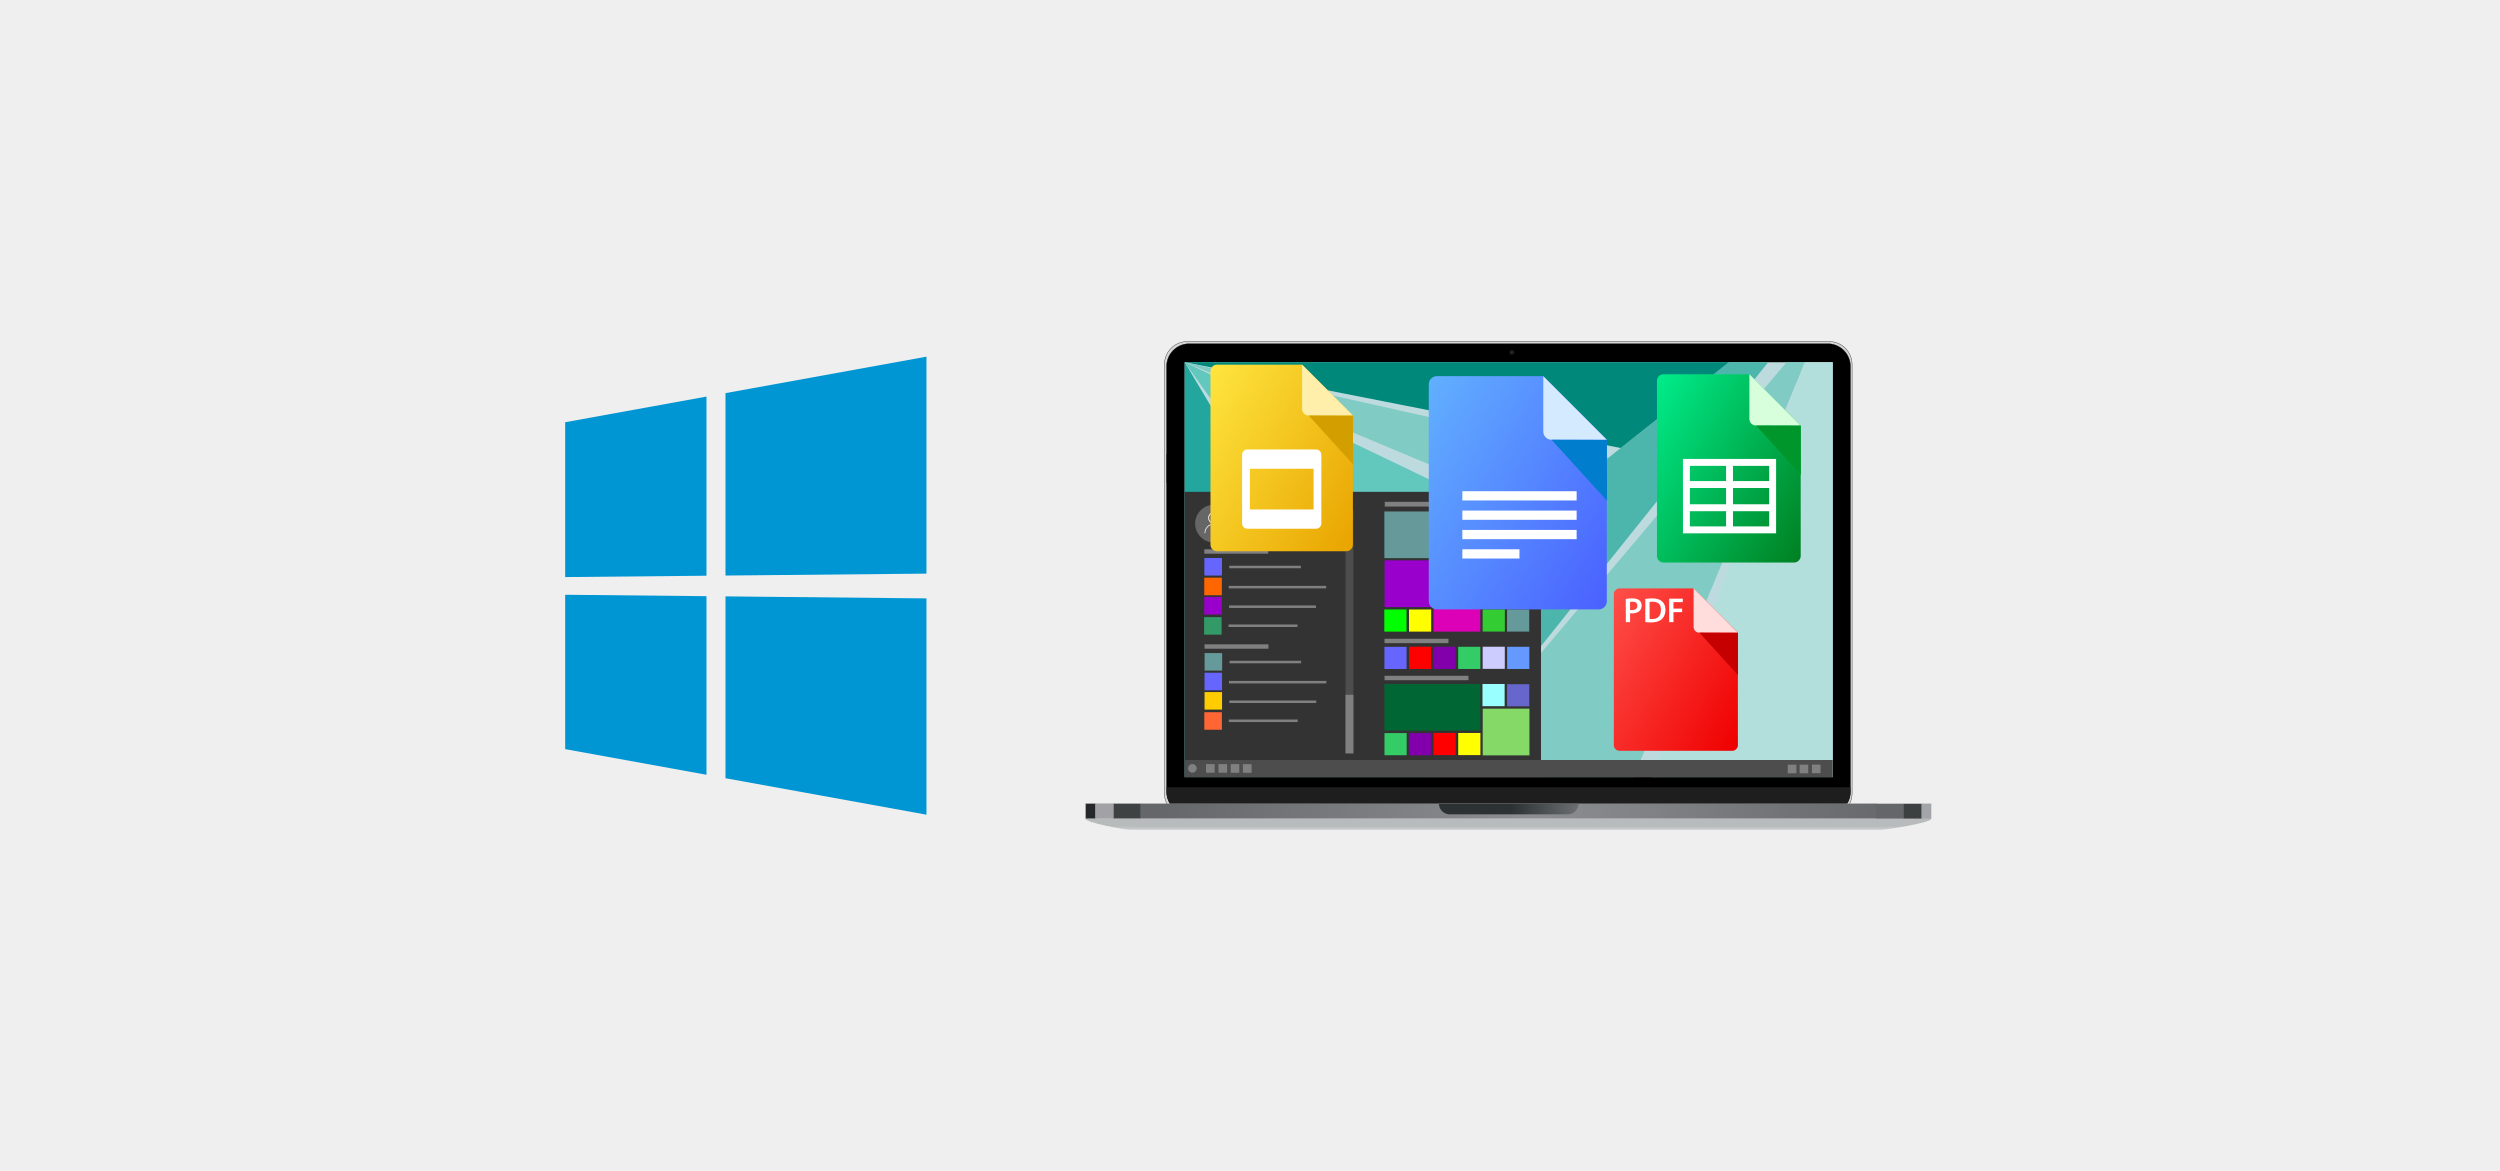 <?xml version="1.0" encoding="UTF-8"?> <svg xmlns="http://www.w3.org/2000/svg" xmlns:xlink="http://www.w3.org/1999/xlink" width="4482" height="2100" viewBox="0 0 4482 2100"><defs><linearGradient id="linear-gradient" x1="0.582" y1="1.651" x2="0.582" y2="0.648" gradientUnits="objectBoundingBox"><stop offset="0" stop-color="#f1f2f4"></stop><stop offset="1" stop-color="#b7bbbc"></stop></linearGradient><radialGradient id="radial-gradient" cx="0.5" cy="0.499" r="24.345" gradientTransform="translate(0.521) scale(0.021 1)" gradientUnits="objectBoundingBox"><stop offset="0" stop-color="#8d8e92"></stop><stop offset="1" stop-color="#65666a"></stop></radialGradient><radialGradient id="radial-gradient-2" cx="0.5" cy="0.497" r="6.485" gradientTransform="translate(0.98) scale(0.077 1)" gradientUnits="objectBoundingBox"><stop offset="0" stop-color="#6e7273"></stop><stop offset="1" stop-color="#2c3134"></stop></radialGradient><linearGradient id="linear-gradient-2" x1="7.826" y1="-0.844" x2="8.829" y2="-0.844" gradientUnits="objectBoundingBox"><stop offset="0" stop-color="#26272b"></stop><stop offset="1" stop-color="#a4a5a9"></stop></linearGradient><linearGradient id="linear-gradient-3" x1="1.852" y1="-0.844" x2="2.851" y2="-0.844" gradientUnits="objectBoundingBox"><stop offset="0" stop-color="#3e4243"></stop><stop offset="1" stop-color="#65666a"></stop></linearGradient><linearGradient id="linear-gradient-4" x1="3.778" y1="-0.844" x2="4.736" y2="-0.844" gradientUnits="objectBoundingBox"><stop offset="0" stop-color="#a2a1a6"></stop><stop offset="1" stop-color="#3c4041"></stop></linearGradient><linearGradient id="linear-gradient-5" x1="-75.68" y1="-0.855" x2="-74.671" y2="-0.855" xlink:href="#linear-gradient-2"></linearGradient><linearGradient id="linear-gradient-6" x1="-25.411" y1="-0.855" x2="-24.425" y2="-0.855" gradientUnits="objectBoundingBox"><stop offset="0" stop-color="#3e3f43"></stop><stop offset="1" stop-color="#65666a"></stop></linearGradient><linearGradient id="linear-gradient-7" x1="-40.937" y1="-0.855" x2="-39.968" y2="-0.855" xlink:href="#linear-gradient-4"></linearGradient><radialGradient id="radial-gradient-3" cx="0.493" cy="0.509" r="0.498" gradientTransform="translate(0.001)" gradientUnits="objectBoundingBox"><stop offset="0" stop-color="#45474f"></stop><stop offset="1"></stop></radialGradient><linearGradient id="linear-gradient-8" x1="-0.146" y1="0.133" x2="0.981" y2="0.993" gradientUnits="objectBoundingBox"><stop offset="0" stop-color="#62b2ff"></stop><stop offset="1" stop-color="#4a61ff"></stop></linearGradient><linearGradient id="linear-gradient-9" x1="-0.146" y1="0.132" x2="0.981" y2="0.993" gradientUnits="objectBoundingBox"><stop offset="0" stop-color="#ff514b"></stop><stop offset="1" stop-color="#ef0000"></stop></linearGradient><linearGradient id="linear-gradient-10" x1="-0.147" y1="0.132" x2="0.981" y2="0.994" gradientUnits="objectBoundingBox"><stop offset="0" stop-color="#00f08e"></stop><stop offset="1" stop-color="#008122"></stop></linearGradient><linearGradient id="linear-gradient-11" x1="-0.147" y1="0.133" x2="0.982" y2="0.994" gradientUnits="objectBoundingBox"><stop offset="0" stop-color="#ffe740"></stop><stop offset="1" stop-color="#e9a400"></stop></linearGradient><clipPath id="clip-INTEGRIERT_IN_MICROSOFT_FAX-SERVICE"><rect width="4482" height="2100"></rect></clipPath></defs><g id="INTEGRIERT_IN_MICROSOFT_FAX-SERVICE" data-name="INTEGRIERT IN MICROSOFT® FAX-SERVICE" clip-path="url(#clip-INTEGRIERT_IN_MICROSOFT_FAX-SERVICE)"><rect width="4482" height="2100" fill="#f0efef"></rect><g id="Windows_Application" data-name="Windows Application" transform="translate(2704.2 1050)"><g id="Windows_Application-2" data-name="Windows Application" transform="translate(-758.2 -437.65)"><path id="Pfad_894" data-name="Pfad 894" d="M1516.4,855.9h0c.3,6.8-79.2,19.7-91.5,19.7H81.2c-12,0-80.2-12.9-81.2-19.7Z" transform="translate(0 -0.3)" fill-rule="evenodd" fill="url(#linear-gradient)"></path><path id="Pfad_895" data-name="Pfad 895" d="M182.4.3H1333.6a41,41,0,0,1,40.8,40.8V810.5a41,41,0,0,1-40.8,40.8H182.4a41,41,0,0,1-40.8-40.8V41.1A41,41,0,0,1,182.4.3Z" transform="translate(0 -0.3)" fill="#d5d6d8" stroke="#000" stroke-miterlimit="2.41" stroke-width="0.57" fill-rule="evenodd"></path><path id="Pfad_896" data-name="Pfad 896" d="M186,4.2H1330.9a40.6,40.6,0,0,1,40.5,40.5V807.4a40.6,40.6,0,0,1-40.5,40.5H186a40.6,40.6,0,0,1-40.5-40.5V44.7A40.6,40.6,0,0,1,186,4.2Z" transform="translate(0 -0.3)" stroke="#000" stroke-miterlimit="2.41" stroke-width="0.57" fill-rule="evenodd"></path><path id="Pfad_897" data-name="Pfad 897" d="M98.6,828.6H1418.1v27.1H98.6V828.6Z" transform="translate(0 -0.3)" fill-rule="evenodd" fill="url(#radial-gradient)"></path><path id="Pfad_898" data-name="Pfad 898" d="M633.8,828.6H884.1a19.6,19.6,0,0,1-19.6,19.3H653.3a19.6,19.6,0,0,1-19.6-19.3Z" transform="translate(0 -0.3)" fill-rule="evenodd" fill="url(#radial-gradient-2)"></path><path id="Pfad_899" data-name="Pfad 899" d="M.3,828.6h18v27.1H.3V828.6Z" transform="translate(0 -0.3)" fill-rule="evenodd" fill="url(#linear-gradient-2)"></path><path id="Pfad_900" data-name="Pfad 900" d="M49.7,828.6H99.1v27.1H49.7V828.6Z" transform="translate(0 -0.3)" fill-rule="evenodd" fill="url(#linear-gradient-3)"></path><path id="Pfad_901" data-name="Pfad 901" d="M17.7,828.6H50.4v27.1H17.7V828.6Z" transform="translate(0 -0.3)" fill-rule="evenodd" fill="url(#linear-gradient-4)"></path><path id="Pfad_902" data-name="Pfad 902" d="M1516.1,828.9h-17.9V856h17.9V828.9Z" transform="translate(0 -0.3)" fill-rule="evenodd" fill="url(#linear-gradient-5)"></path><path id="Pfad_903" data-name="Pfad 903" d="M1467.1,828.9H1417V856h50.1V828.9Z" transform="translate(0 -0.3)" fill-rule="evenodd" fill="url(#linear-gradient-6)"></path><path id="Pfad_904" data-name="Pfad 904" d="M1498.8,828.9h-32.3V856h32.3V828.9Z" transform="translate(0 -0.3)" fill-rule="evenodd" fill="url(#linear-gradient-7)"></path><path id="Pfad_905" data-name="Pfad 905" d="M1371.4,799.3v8a40.2,40.2,0,0,1-6.2,21.5H151.8a40.2,40.2,0,0,1-6.2-21.5v-8Z" transform="translate(0 -0.3)" fill="#1e1e1e" fill-rule="evenodd"></path><path id="Pfad_906" data-name="Pfad 906" d="M179.8,57.6H1337.5V780.8H179.8V57.6Z" transform="translate(0 -0.3)" fill="#fff" stroke="#000" stroke-miterlimit="2.41" stroke-width="0.57" fill-rule="evenodd"></path><path id="Pfad_907" data-name="Pfad 907" d="M.3,828.6H1516.1v27.1H.3V828.6Z" transform="translate(0 -0.3)" fill="none" stroke="#b3b3b3" stroke-miterlimit="2.41" stroke-width="0.57" fill-rule="evenodd"></path><g id="Gruppe_475" data-name="Gruppe 475" transform="translate(0 -0.3)"><path id="Pfad_908" data-name="Pfad 908" d="M764.5,15.1a4.6,4.6,0,1,1-4.6,4.6,4.6,4.6,0,0,1,4.6-4.6Z" fill="#1a1a1a" stroke="#000" stroke-miterlimit="2.41" stroke-width="0.57" fill-rule="evenodd"></path><path id="Pfad_909" data-name="Pfad 909" d="M764.5,17.4a2.3,2.3,0,1,1-2.3,2.3,2.3,2.3,0,0,1,2.3-2.3Z" stroke="#333" stroke-miterlimit="2.41" stroke-width="0.57" fill-rule="evenodd" fill="url(#radial-gradient-3)"></path></g><path id="Pfad_910" data-name="Pfad 910" d="M179.8,202.2H145.5V253h34.3V202.2Z" transform="translate(0 -0.3)" fill="none" stroke="#000" stroke-miterlimit="2.41" stroke-width="0.57" fill-rule="evenodd"></path><path id="Pfad_911" data-name="Pfad 911" d="M177.9,37.3H1339.7V781.1H177.9V37.3Z" transform="translate(0 -0.3)" fill="#bddbdf" fill-rule="evenodd"></path><path id="Pfad_912" data-name="Pfad 912" d="M1153.6,37.3,215.5,781.1H628.9L1224,37.3Z" transform="translate(0 -0.3)" fill="#4cb6ac" fill-rule="evenodd"></path><path id="Pfad_913" data-name="Pfad 913" d="M1256.9,37.3h32.9L982.9,781.1h-354l628-743.8Z" transform="translate(0 -0.3)" fill="#80cbc4" fill-rule="evenodd"></path><path id="Pfad_914" data-name="Pfad 914" d="M1289.8,37.3h49.9V781.1H1014.8l275-743.8Z" transform="translate(0 -0.3)" fill="#b2dfdc" fill-rule="evenodd"></path><path id="Pfad_915" data-name="Pfad 915" d="M177.9,37.3,959.6,191.1l194-153.8Z" transform="translate(0 -0.3)" fill="#00887a" fill-rule="evenodd"></path><path id="Pfad_916" data-name="Pfad 916" d="M177.9,37.3,938.2,208.1,816.7,304.4,177.9,37.3Z" transform="translate(0 -0.3)" fill="#80cbc4" fill-rule="evenodd"></path><path id="Pfad_917" data-name="Pfad 917" d="M786,328.7,536.2,541,177.9,37.3,786,328.7Z" transform="translate(0 -0.3)" fill="#62c7bd" fill-rule="evenodd"></path><path id="Pfad_918" data-name="Pfad 918" d="M490.7,562.9,215.5,781.1H177.9V37.3L490.7,562.9Z" transform="translate(0 -0.3)" fill="#22a69d" fill-rule="evenodd"></path><path id="Pfad_919" data-name="Pfad 919" d="M177.7,269.7h639V781.2h-639V269.7Z" transform="translate(0 -0.3)" fill="#333" fill-rule="evenodd"></path><path id="Pfad_920" data-name="Pfad 920" d="M177.9,750.5H1339.7v30.7H177.9V750.5Z" transform="translate(0 -0.3)" fill="#4d4d4d" fill-rule="evenodd"></path><path id="Pfad_921" data-name="Pfad 921" d="M535.9,304.9h172v83.7h-172V304.9Z" transform="translate(0 -0.3)" fill="#699" fill-rule="evenodd"></path><path id="Pfad_922" data-name="Pfad 922" d="M624,436.4h83.9v83.9H624V436.4Z" transform="translate(0 -0.3)" fill="#dc00b7" fill-rule="evenodd"></path><path id="Pfad_923" data-name="Pfad 923" d="M668.3,392.4h39.8v39.7H668.3V392.4Z" transform="translate(0 -0.3)" fill="#f60" fill-rule="evenodd"></path><path id="Pfad_924" data-name="Pfad 924" d="M624.2,392.6h39.7v39.7H624.2V392.6Z" transform="translate(0 -0.3)" fill="lime" fill-rule="evenodd"></path><path id="Pfad_925" data-name="Pfad 925" d="M712.1,480.5h39.8v39.7H712.1V480.5Z" transform="translate(0 -0.3)" fill="#3c3" fill-rule="evenodd"></path><path id="Pfad_926" data-name="Pfad 926" d="M755.8,480.5h39.8v39.8H755.8V480.5Z" transform="translate(0 -0.3)" fill="#699" fill-rule="evenodd"></path><path id="Pfad_927" data-name="Pfad 927" d="M580.1,480.6h39.7v39.7H580.1V480.6Z" transform="translate(0 -0.3)" fill="#ff0" fill-rule="evenodd"></path><path id="Pfad_928" data-name="Pfad 928" d="M535.8,480.6h39.8v39.7H535.8V480.6Z" transform="translate(0 -0.3)" fill="lime" fill-rule="evenodd"></path><path id="Pfad_929" data-name="Pfad 929" d="M536,547.6h39.7v39.7H536V547.6Z" transform="translate(0 -0.3)" fill="#66f" fill-rule="evenodd"></path><path id="Pfad_930" data-name="Pfad 930" d="M580.1,547.4h39.8v39.8H580.1V547.4Z" transform="translate(0 -0.3)" fill="red" fill-rule="evenodd"></path><path id="Pfad_931" data-name="Pfad 931" d="M623.6,547.5h39.8v39.8H623.6V547.5Z" transform="translate(0 -0.3)" fill="#8100ac" fill-rule="evenodd"></path><path id="Pfad_932" data-name="Pfad 932" d="M668.2,547.5H708v39.8H668.2V547.5Z" transform="translate(0 -0.3)" fill="#3c6" fill-rule="evenodd"></path><path id="Pfad_933" data-name="Pfad 933" d="M712.1,547.4h39.7v39.7H712.1V547.4Z" transform="translate(0 -0.3)" fill="#ccf" fill-rule="evenodd"></path><path id="Pfad_934" data-name="Pfad 934" d="M756,547.5h39.8v39.8H756V547.5Z" transform="translate(0 -0.3)" fill="#69f" fill-rule="evenodd"></path><path id="Pfad_935" data-name="Pfad 935" d="M712,392.5h83.9v83.8H712V392.5Z" transform="translate(0 -0.3)" fill="#69f" fill-rule="evenodd"></path><path id="Pfad_936" data-name="Pfad 936" d="M712,304.9h83.9v83.8H712V304.9Z" transform="translate(0 -0.3)" fill="#66c" fill-rule="evenodd"></path><path id="Pfad_937" data-name="Pfad 937" d="M536.2,392.5H620v83.8H536.2V392.5Z" transform="translate(0 -0.3)" fill="#90c" fill-rule="evenodd"></path><path id="Pfad_938" data-name="Pfad 938" d="M535.9,614.1h172v83.7h-172V614.1Z" transform="translate(0 -0.3)" fill="#063" fill-rule="evenodd"></path><path id="Pfad_939" data-name="Pfad 939" d="M755.9,614.6h39.8v39.7H755.9V614.6Z" transform="translate(0 -0.3)" fill="#66c" fill-rule="evenodd"></path><path id="Pfad_940" data-name="Pfad 940" d="M711.8,614.2h39.7V654H711.8V614.2Z" transform="translate(0 -0.3)" fill="#9ff" fill-rule="evenodd"></path><path id="Pfad_941" data-name="Pfad 941" d="M712.2,658.4H796v83.8H712.2V658.4Z" transform="translate(0 -0.3)" fill="#85d967" fill-rule="evenodd"></path><path id="Pfad_942" data-name="Pfad 942" d="M536.1,702.2h39.8v39.7H536.1V702.2Z" transform="translate(0 -0.3)" fill="#3c6" fill-rule="evenodd"></path><path id="Pfad_943" data-name="Pfad 943" d="M579.9,702.3h39.8v39.8H579.9V702.3Z" transform="translate(0 -0.3)" fill="#8100ac" fill-rule="evenodd"></path><path id="Pfad_944" data-name="Pfad 944" d="M624,702h39.8v39.7H624V702Z" transform="translate(0 -0.3)" fill="red" fill-rule="evenodd"></path><path id="Pfad_945" data-name="Pfad 945" d="M668.3,702h39.8v39.7H668.3V702Z" transform="translate(0 -0.3)" fill="#ff0" fill-rule="evenodd"></path><path id="Pfad_946" data-name="Pfad 946" d="M536.6,287.6H672.3v8.5H536.6v-8.5Z" transform="translate(0 -0.3)" fill="gray" fill-rule="evenodd"></path><path id="Pfad_947" data-name="Pfad 947" d="M536.2,599.5H686.7v7.9H536.2v-7.9Z" transform="translate(0 -0.3)" fill="gray" fill-rule="evenodd"></path><path id="Pfad_948" data-name="Pfad 948" d="M536.2,533.1H650.8V541H536.2v-7.9Z" transform="translate(0 -0.3)" fill="gray" fill-rule="evenodd"></path><g id="Gruppe_477" data-name="Gruppe 477" transform="translate(0 -0.3)"><path id="Pfad_949" data-name="Pfad 949" d="M230.6,292.8a33.9,33.9,0,1,1-33.9,33.9A33.9,33.9,0,0,1,230.6,292.8Z" fill="#666" fill-rule="evenodd"></path><g id="Gruppe_476" data-name="Gruppe 476"><path id="Pfad_950" data-name="Pfad 950" d="M230.5,306a10.4,10.4,0,1,1-10.4,10.4A10.4,10.4,0,0,1,230.5,306Zm0,1.5a8.9,8.9,0,1,1-8.9,8.9,8.9,8.9,0,0,1,8.9-8.9Z" fill="#fff" fill-rule="evenodd"></path><path id="Pfad_951" data-name="Pfad 951" d="M230.5,326.8a16.9,16.9,0,0,1,16.9,16.9v.2h-1.3v-.2a15.6,15.6,0,0,0-31.2,0v.2h-1.3v-.2a16.9,16.9,0,0,1,16.9-16.9Z" fill="#fff" fill-rule="evenodd"></path></g></g><path id="Pfad_952" data-name="Pfad 952" d="M213.2,388.3h31.5v31.5H213.2V388.3Z" transform="translate(0 -0.3)" fill="#66f" fill-rule="evenodd"></path><path id="Pfad_953" data-name="Pfad 953" d="M213,423.6h31.5v31.5H213V423.6Z" transform="translate(0 -0.3)" fill="#f60" fill-rule="evenodd"></path><path id="Pfad_954" data-name="Pfad 954" d="M213,458.2h31.5v31.5H213V458.2Z" transform="translate(0 -0.3)" fill="#90c" fill-rule="evenodd"></path><path id="Pfad_955" data-name="Pfad 955" d="M213.1,372.7H327.7v7.9H213.1v-7.9Z" transform="translate(0 -0.3)" fill="gray" fill-rule="evenodd"></path><path id="Pfad_956" data-name="Pfad 956" d="M257.8,402.2H386.2v4.5H257.8v-4.5Z" transform="translate(0 -0.3)" fill="gray" fill-rule="evenodd"></path><path id="Pfad_957" data-name="Pfad 957" d="M256.9,438.3H431.5v4.5H256.9v-4.5Z" transform="translate(0 -0.3)" fill="gray" fill-rule="evenodd"></path><path id="Pfad_958" data-name="Pfad 958" d="M257.5,473.4H413.3v4.5H257.5v-4.5Z" transform="translate(0 -0.3)" fill="gray" fill-rule="evenodd"></path><path id="Pfad_959" data-name="Pfad 959" d="M212.7,494.4h31.4v31.4H212.7V494.4Z" transform="translate(0 -0.3)" fill="#396" fill-rule="evenodd"></path><path id="Pfad_960" data-name="Pfad 960" d="M256.5,507.5H380.1V512H256.5v-4.5Z" transform="translate(0 -0.3)" fill="gray" fill-rule="evenodd"></path><path id="Pfad_961" data-name="Pfad 961" d="M213.6,558.8h31.5v31.4H213.6V558.8Z" transform="translate(0 -0.3)" fill="#699" fill-rule="evenodd"></path><path id="Pfad_962" data-name="Pfad 962" d="M213.5,594h31.4v31.5H213.5V594Z" transform="translate(0 -0.3)" fill="#66f" fill-rule="evenodd"></path><path id="Pfad_963" data-name="Pfad 963" d="M213.5,628.7h31.4v31.4H213.5V628.7Z" transform="translate(0 -0.3)" fill="#fc0" fill-rule="evenodd"></path><path id="Pfad_964" data-name="Pfad 964" d="M213.5,543.1H328.1V551H213.5v-7.9Z" transform="translate(0 -0.3)" fill="gray" fill-rule="evenodd"></path><path id="Pfad_965" data-name="Pfad 965" d="M258.3,572.6H386.6v4.5H258.3v-4.5Z" transform="translate(0 -0.3)" fill="gray" fill-rule="evenodd"></path><path id="Pfad_966" data-name="Pfad 966" d="M257.3,608.7H431.9v4.5H257.3v-4.5Z" transform="translate(0 -0.3)" fill="gray" fill-rule="evenodd"></path><path id="Pfad_967" data-name="Pfad 967" d="M257.9,643.8H413.7v4.5H257.9v-4.5Z" transform="translate(0 -0.3)" fill="gray" fill-rule="evenodd"></path><path id="Pfad_968" data-name="Pfad 968" d="M213.1,664.8h31.5v31.4H213.1V664.8Z" transform="translate(0 -0.3)" fill="#f63" fill-rule="evenodd"></path><path id="Pfad_969" data-name="Pfad 969" d="M257,677.9H380.5v4.5H257v-4.5Z" transform="translate(0 -0.3)" fill="gray" fill-rule="evenodd"></path><path id="Pfad_970" data-name="Pfad 970" d="M466.3,301.9h14.1V738.6H466.3V301.9Z" transform="translate(0 -0.3)" fill="#4d4d4d" fill-rule="evenodd"></path><path id="Pfad_971" data-name="Pfad 971" d="M466.3,633.6h14.1v105H466.3v-105Z" transform="translate(0 -0.3)" fill="gray" fill-rule="evenodd"></path><path id="Pfad_972" data-name="Pfad 972" d="M191.7,757.8h0a7.8,7.8,0,0,1,7.7,7.7h0a7.8,7.8,0,0,1-7.7,7.7h0a7.8,7.8,0,0,1-7.7-7.7h0a7.8,7.8,0,0,1,7.7-7.7Z" transform="translate(0 -0.3)" fill="gray" fill-rule="evenodd"></path><path id="Pfad_973" data-name="Pfad 973" d="M216.2,757.8h15.4v15.4H216.2V757.8Z" transform="translate(0 -0.3)" fill="gray" fill-rule="evenodd"></path><path id="Pfad_974" data-name="Pfad 974" d="M238.5,757.8H254v15.4H238.5V757.8Z" transform="translate(0 -0.3)" fill="gray" fill-rule="evenodd"></path><path id="Pfad_975" data-name="Pfad 975" d="M260.4,757.9h15.4v15.5H260.4V757.9Z" transform="translate(0 -0.3)" fill="gray" fill-rule="evenodd"></path><path id="Pfad_976" data-name="Pfad 976" d="M282.3,757.9h15.5v15.5H282.3V757.9Z" transform="translate(0 -0.3)" fill="gray" fill-rule="evenodd"></path><path id="Pfad_977" data-name="Pfad 977" d="M1259.1,758.8h15.5v15.5h-15.5V758.8Z" transform="translate(0 -0.3)" fill="gray" fill-rule="evenodd"></path><path id="Pfad_978" data-name="Pfad 978" d="M1302.5,758.7h15.4v15.4h-15.4V758.7Z" transform="translate(0 -0.3)" fill="gray" fill-rule="evenodd"></path><path id="Pfad_979" data-name="Pfad 979" d="M1280.4,758.8h15.4v15.5h-15.4V758.8Z" transform="translate(0 -0.3)" fill="gray" fill-rule="evenodd"></path><g id="_Group_" data-name="&lt;Group&gt;" transform="translate(0 -0.3)"><g id="_Group_2" data-name="&lt;Group&gt;"><path id="_Path_" data-name="&lt;Path&gt;" d="M934.7,176.3V465.7a14.8,14.8,0,0,1-14.8,14.8H630.3a14.8,14.8,0,0,1-14.8-14.8V77.1a14.8,14.8,0,0,1,14.8-14.8H820.8Z" fill="url(#linear-gradient-8)"></path><path id="_Path_2" data-name="&lt;Path&gt;" d="M820.8,161.5V62.4L934.7,176.3H835.6a14.8,14.8,0,0,1-14.8-14.8Z" fill="#d4eaff"></path><g id="Gruppe_478" data-name="Gruppe 478"><path id="_Path_3" data-name="&lt;Path&gt;" d="M935.1,285.8,835.6,176.3l99.5.4-.4-.4" fill="#007dcc"></path></g></g><rect id="_Path_4" data-name="&lt;Path&gt;" width="204.9" height="16.57" transform="translate(675.7 268.6)" fill="#fff"></rect><rect id="_Path_5" data-name="&lt;Path&gt;" width="204.9" height="16.57" transform="translate(675.7 303.3)" fill="#fff"></rect><rect id="_Path_6" data-name="&lt;Path&gt;" width="204.9" height="16.57" transform="translate(675.7 338)" fill="#fff"></rect><rect id="_Path_7" data-name="&lt;Path&gt;" width="102.4" height="16.57" transform="translate(675.7 372.7)" fill="#fff"></rect></g><g id="_Group_3" data-name="&lt;Group&gt;" transform="translate(0 -0.3)"><g id="_Group_4" data-name="&lt;Group&gt;"><path id="_Path_8" data-name="&lt;Path&gt;" d="M1169.7,522.1V723.7a10.3,10.3,0,0,1-10.3,10.3H957.6a10.3,10.3,0,0,1-10.3-10.3V453.1a10.3,10.3,0,0,1,10.3-10.3h132.7Z" fill="url(#linear-gradient-9)"></path><path id="_Path_9" data-name="&lt;Path&gt;" d="M1090.3,511.8v-69l79.4,79.4h-69.1a10.3,10.3,0,0,1-10.3-10.4Z" fill="#ffdddc"></path><g id="Gruppe_479" data-name="Gruppe 479"><path id="_Path_10" data-name="&lt;Path&gt;" d="M1169.9,598.4l-69.3-76.3,69.3.3-.2-.3" fill="#c60000"></path></g></g><path id="_Compound_Path_" data-name="&lt;Compound Path&gt;" d="M968.7,461.7a66.7,66.7,0,0,1,11.8-.9c5.6,0,9.8,1.2,12.5,3.4a11.9,11.9,0,0,1,4.1,9.3,13.217,13.217,0,0,1-3.6,9.6c-2.3,2.3-7.9,4.5-13.3,4.5a21.7,21.7,0,0,1-3.8-.2v15.9h-7.6Zm7.6,19.7a15.5,15.5,0,0,0,3.8.3c5.8,0,9.3-2.8,9.3-7.8s-3.3-7.2-8.6-7.2a21.2,21.2,0,0,0-4.4.4Zm27.4-19.7a77.8,77.8,0,0,1,12.3-.9c7.9,0,13.3,1.6,17.2,4.9s6.6,8.3,6.6,15.5-2.6,13.1-6.6,16.8-10.9,5.8-19.1,5.8a84.1,84.1,0,0,1-10.4-.6Zm7.7,35.8a28.7,28.7,0,0,0,4.3.2c10,.1,16-5.4,16-16.2s-5.3-14.7-15-14.7a24.6,24.6,0,0,0-5.3.4Zm35.1-36.3h24.4v6.3h-16.7v11.6h15.5v6.3h-15.5v17.9h-7.7Z" fill="#fff"></path></g><g id="_Group_5" data-name="&lt;Group&gt;" transform="translate(0 -0.3)"><g id="_Group_6" data-name="&lt;Group&gt;"><path id="_Path_11" data-name="&lt;Path&gt;" d="M1282.3,150.8V384.5a11.9,11.9,0,0,1-11.9,11.9H1036.5a11.9,11.9,0,0,1-11.9-11.9V70.8a11.9,11.9,0,0,1,11.9-11.9h153.8Z" fill="url(#linear-gradient-10)"></path><path id="_Path_12" data-name="&lt;Path&gt;" d="M1190.3,138.9V58.8l92,92h-80.1A11.9,11.9,0,0,1,1190.3,138.9Z" fill="#d7ffdb"></path><g id="Gruppe_480" data-name="Gruppe 480"><path id="_Path_13" data-name="&lt;Path&gt;" d="M1282.6,239.2l-80.4-88.4,80.4.3-.3-.3" fill="#00962b"></path></g></g><path id="_Compound_Path_2" data-name="&lt;Compound Path&gt;" d="M1071.2,210.7V344.1h167V210.7Zm154.6,39.7h-64.9V223.1h64.9Zm-64.9,12.4h64.9V292h-64.9ZM1148.5,292h-64.9V262.8h64.9Zm0-68.9v27.3h-64.9V223.1Zm-64.9,81.3h64.9v27.3h-64.9Zm77.3,27.3V304.4h64.9v27.3Z" fill="#fff"></path></g><g id="_Group_7" data-name="&lt;Group&gt;" transform="translate(0 -0.3)"><g id="_Group_8" data-name="&lt;Group&gt;"><path id="_Path_14" data-name="&lt;Path&gt;" d="M479.5,132.9V364.4a11.8,11.8,0,0,1-11.8,11.8H236a11.8,11.8,0,0,1-11.8-11.8V53.6A11.8,11.8,0,0,1,236,41.7H388.4Z" fill="url(#linear-gradient-11)"></path><path id="_Path_15" data-name="&lt;Path&gt;" d="M388.4,121.1V41.7l91.2,91.2H400.2a11.8,11.8,0,0,1-11.8-11.8Z" fill="#ffefab"></path><g id="Gruppe_481" data-name="Gruppe 481"><path id="_Path_16" data-name="&lt;Path&gt;" d="M479.8,220.5l-79.6-87.6,79.6.3-.3-.3" fill="#d39e00"></path></g></g><path id="_Compound_Path_3" data-name="&lt;Compound Path&gt;" d="M413.2,193.7H290.5a9.7,9.7,0,0,0-9.7,9.7V326.2a9.7,9.7,0,0,0,9.7,9.7H413.2a9.7,9.7,0,0,0,9.7-9.7V203.3a9.7,9.7,0,0,0-9.7-9.6ZM409,301.3H294.8v-73H409Z" fill="#fff"></path></g></g></g><g id="Gruppe_490" data-name="Gruppe 490" transform="translate(1013.247 639.416)"><path id="Rechteck_65" data-name="Rechteck 65" d="M0,45.973,253.329,0V321.179L0,323.6Z" transform="translate(0 71.563)" fill="#0096d3"></path><path id="Rechteck_66" data-name="Rechteck 66" d="M0,65.378,360.29,0V388.972L0,392.413Z" transform="translate(287.407 0.004)" fill="#0096d3"></path><path id="Rechteck_67" data-name="Rechteck 67" d="M0,0,360.29,3.632V391.4L0,326.025Z" transform="translate(287.407 429.764)" fill="#0096d3"></path><path id="Rechteck_68" data-name="Rechteck 68" d="M0,0,253.329,2.554V322.739L0,276.77Z" transform="translate(0 426.865)" fill="#0096d3"></path></g></g></svg> 